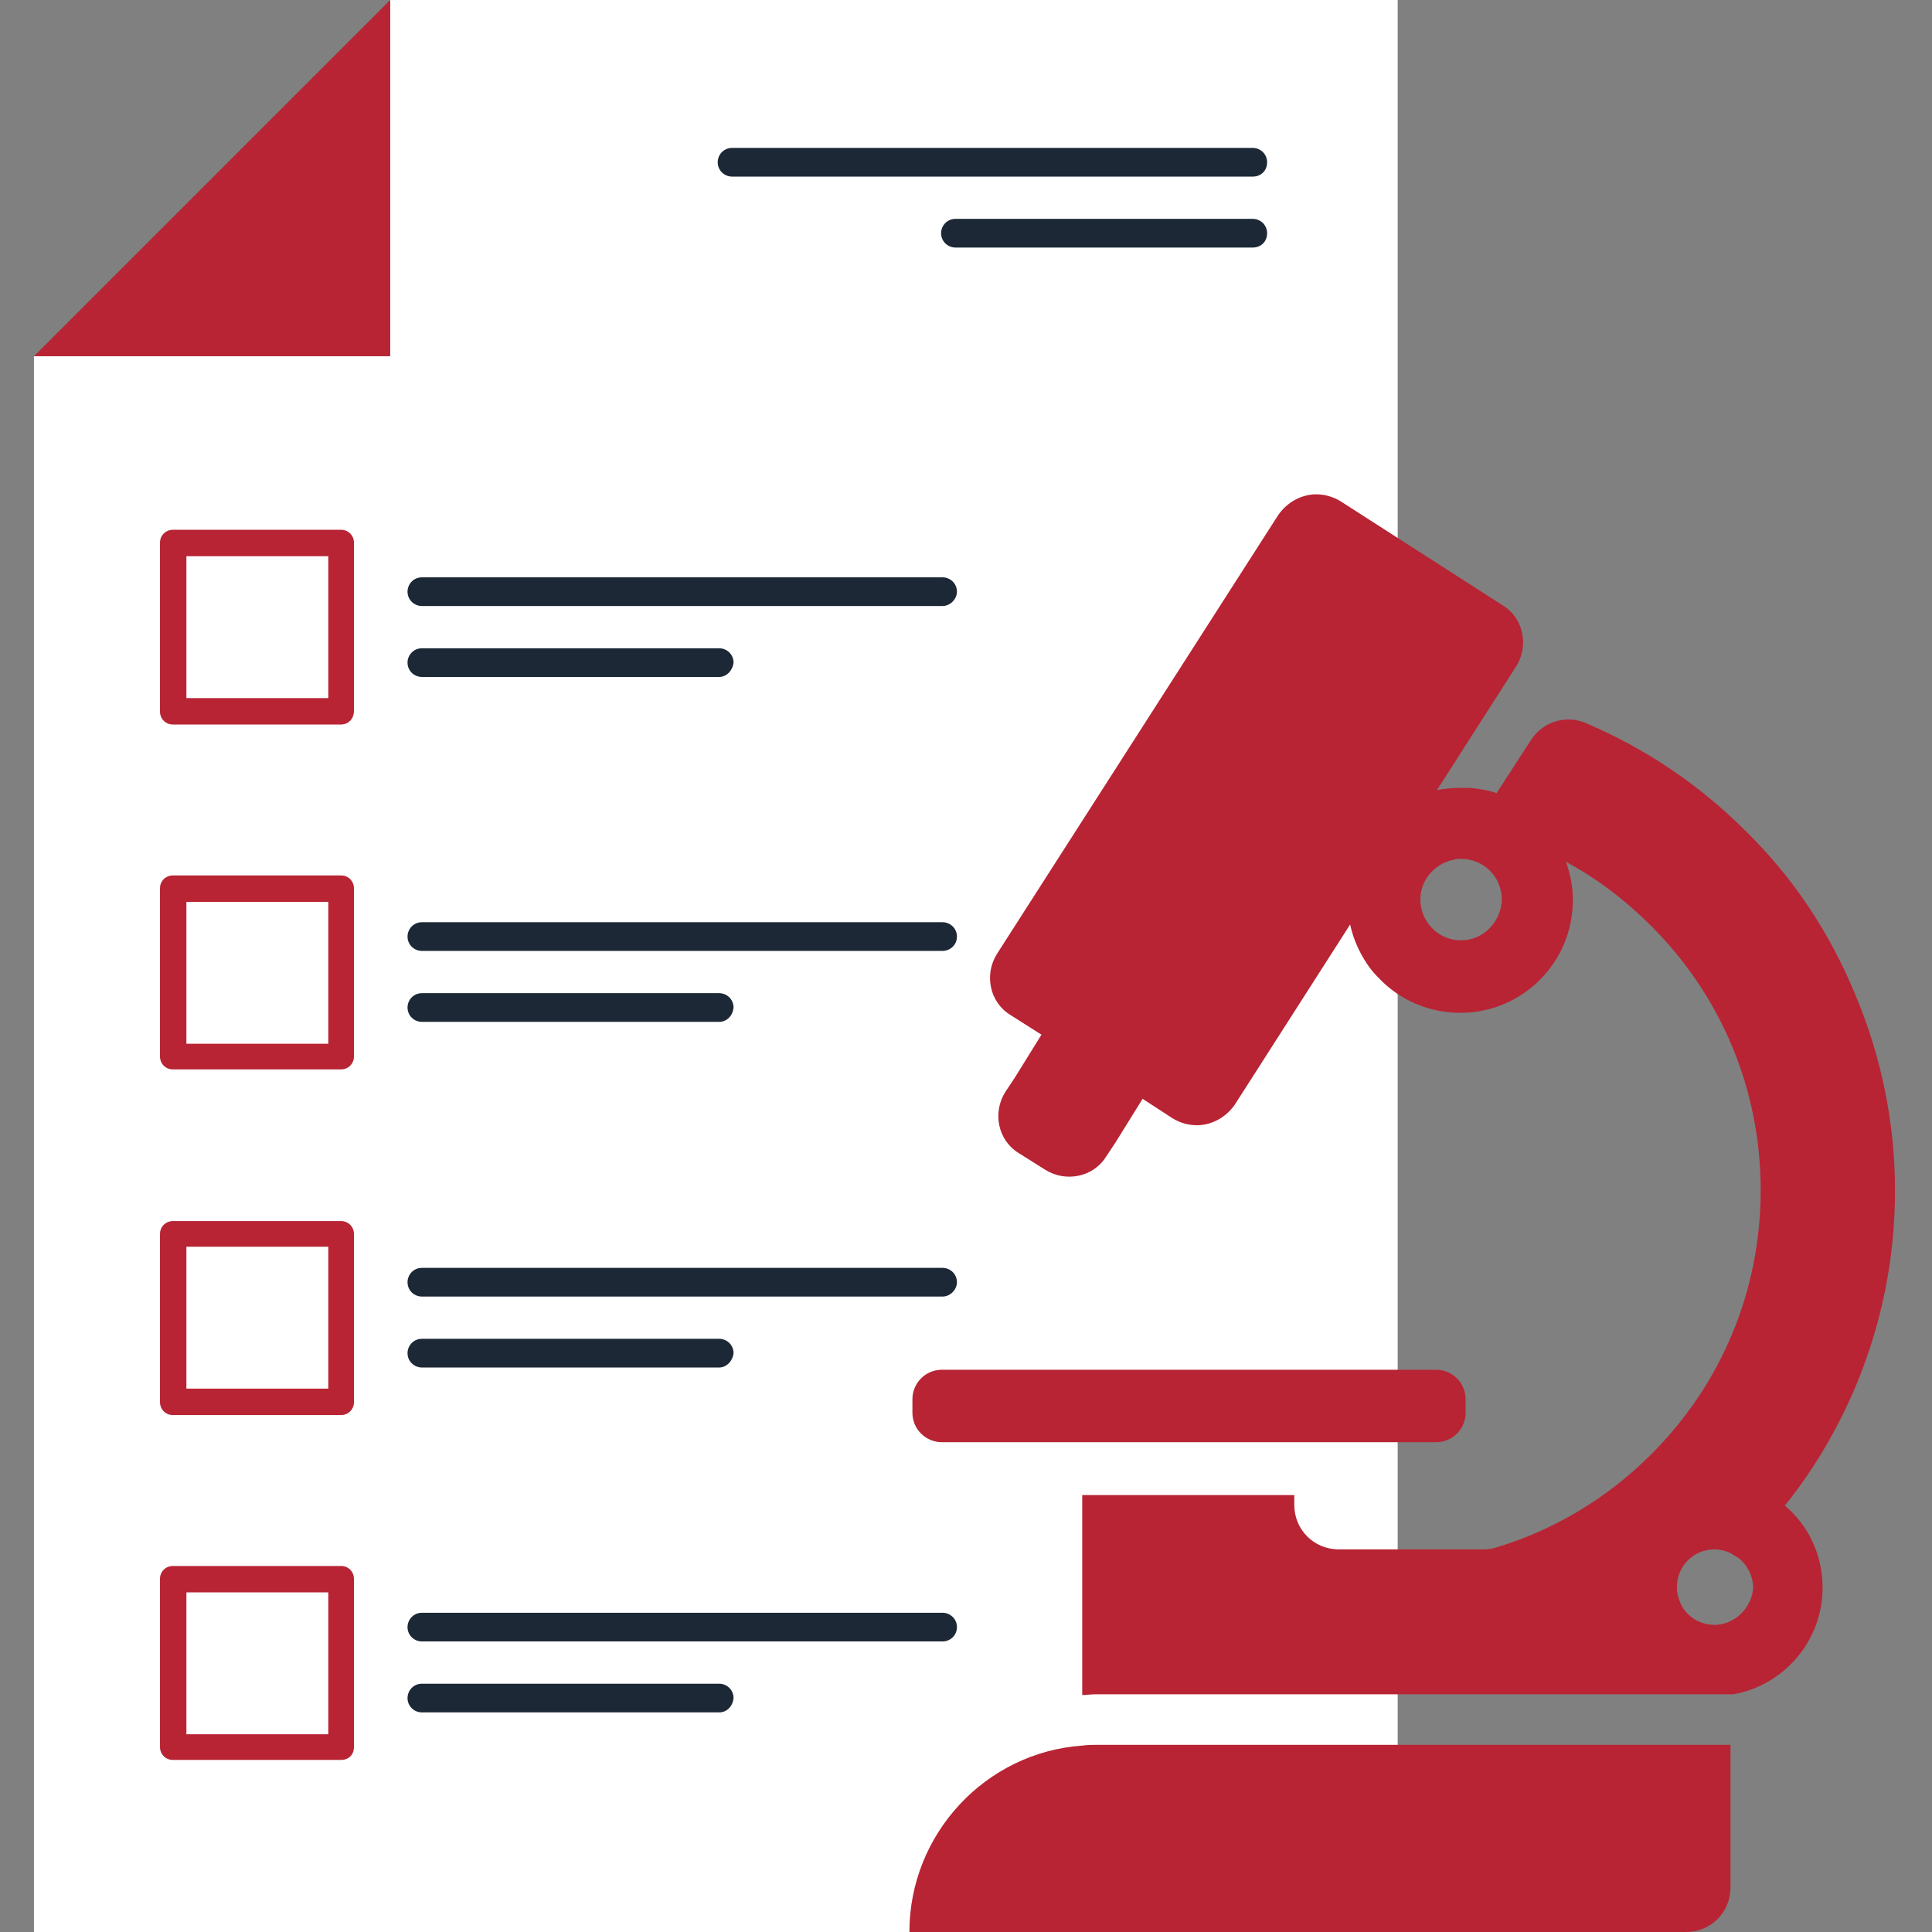 <?xml version="1.0" encoding="utf-8"?>
<!-- Generator: Adobe Illustrator 22.1.0, SVG Export Plug-In . SVG Version: 6.00 Build 0)  -->
<svg version="1.1" id="Layer_1" xmlns="http://www.w3.org/2000/svg" xmlns:xlink="http://www.w3.org/1999/xlink" x="0px" y="0px"
	 viewBox="0 0 256 256" style="enable-background:new 0 0 256 256;" xml:space="preserve">
<rect x="0" y="0" width="256" height="256" fill="#808080" stroke="none"/>
<style type="text/css">
	.st0{fill:#FFFFFF;}
	.st1{fill:#B82434;}
	.st2{fill:#1C2836;}
</style>
<g>
	<polygon class="st0" points="51.7,0 185.2,0 185.2,256 4.5,256 4.5,47.2 51.7,47.2 	"/>
	<polygon class="st1" points="51.7,47.2 4.5,47.2 51.7,0 	"/>
	<path class="st1" d="M45.2,96H22.9c-1,0-1.7-0.8-1.7-1.7V71.9c0-1,0.8-1.7,1.7-1.7h22.3c1,0,1.7,0.8,1.7,1.7v22.3
		C46.9,95.2,46.2,96,45.2,96z M24.7,92.5h18.8V73.7H24.7V92.5z"/>
	<g>
		<path class="st2" d="M124.9,80.3h-69c-1,0-1.9-0.8-1.9-1.9l0,0c0-1,0.8-1.9,1.9-1.9h69c1,0,1.9,0.8,1.9,1.9l0,0
			C126.8,79.4,125.9,80.3,124.9,80.3z"/>
		<path class="st2" d="M95.3,89.7H55.9c-1,0-1.9-0.8-1.9-1.9l0,0c0-1,0.8-1.9,1.9-1.9h39.4c1,0,1.9,0.8,1.9,1.9l0,0
			C97.1,88.8,96.3,89.7,95.3,89.7z"/>
	</g>
	<g>
		<path class="st2" d="M166,23.4H97c-1,0-1.9-0.8-1.9-1.9v0c0-1,0.8-1.9,1.9-1.9h69c1,0,1.9,0.8,1.9,1.9v0
			C167.9,22.6,167.1,23.4,166,23.4z"/>
		<path class="st2" d="M166,32.8h-39.4c-1,0-1.9-0.8-1.9-1.9v0c0-1,0.8-1.9,1.9-1.9H166c1,0,1.9,0.8,1.9,1.9v0
			C167.9,32,167.1,32.8,166,32.8z"/>
	</g>
	<path class="st1" d="M45.2,141.7H22.9c-1,0-1.7-0.8-1.7-1.7v-22.3c0-1,0.8-1.7,1.7-1.7h22.3c1,0,1.7,0.8,1.7,1.7V140
		C46.9,140.9,46.2,141.7,45.2,141.7z M24.7,138.3h18.8v-18.8H24.7V138.3z"/>
	<g>
		<path class="st2" d="M124.9,126h-69c-1,0-1.9-0.8-1.9-1.9v0c0-1,0.8-1.9,1.9-1.9h69c1,0,1.9,0.8,1.9,1.9v0
			C126.8,125.2,125.9,126,124.9,126z"/>
		<path class="st2" d="M95.3,135.4H55.9c-1,0-1.9-0.8-1.9-1.9l0,0c0-1,0.8-1.9,1.9-1.9h39.4c1,0,1.9,0.8,1.9,1.9l0,0
			C97.1,134.6,96.3,135.4,95.3,135.4z"/>
	</g>
	<path class="st1" d="M45.2,187.5H22.9c-1,0-1.7-0.8-1.7-1.7v-22.3c0-1,0.8-1.7,1.7-1.7h22.3c1,0,1.7,0.8,1.7,1.7v22.3
		C46.9,186.7,46.2,187.5,45.2,187.5z M24.7,184h18.8v-18.8H24.7V184z"/>
	<g>
		<path class="st2" d="M124.9,171.8h-69c-1,0-1.9-0.8-1.9-1.9l0,0c0-1,0.8-1.9,1.9-1.9h69c1,0,1.9,0.8,1.9,1.9l0,0
			C126.8,170.9,125.9,171.8,124.9,171.8z"/>
		<path class="st2" d="M95.3,181.2H55.9c-1,0-1.9-0.8-1.9-1.9l0,0c0-1,0.8-1.9,1.9-1.9h39.4c1,0,1.9,0.8,1.9,1.9l0,0
			C97.1,180.3,96.3,181.2,95.3,181.2z"/>
	</g>
	<path class="st1" d="M45.2,233.2H22.9c-1,0-1.7-0.8-1.7-1.7v-22.3c0-1,0.8-1.7,1.7-1.7h22.3c1,0,1.7,0.8,1.7,1.7v22.3
		C46.9,232.5,46.2,233.2,45.2,233.2z M24.7,229.8h18.8v-18.8H24.7V229.8z"/>
	<g>
		<path class="st2" d="M124.9,217.5h-69c-1,0-1.9-0.8-1.9-1.9l0,0c0-1,0.8-1.9,1.9-1.9h69c1,0,1.9,0.8,1.9,1.9l0,0
			C126.8,216.7,125.9,217.5,124.9,217.5z"/>
		<path class="st2" d="M95.3,226.9H55.9c-1,0-1.9-0.8-1.9-1.9l0,0c0-1,0.8-1.9,1.9-1.9h39.4c1,0,1.9,0.8,1.9,1.9l0,0
			C97.1,226.1,96.3,226.9,95.3,226.9z"/>
	</g>
	<g>
		<g>
			<path class="st1" d="M190.3,191.1c2.2,0,3.9-1.8,3.9-3.9v-1.8c0-2.2-1.8-3.9-3.9-3.9h-65.5c-2.2,0-3.9,1.8-3.9,3.9v1.8
				c0,2.2,1.8,3.9,3.9,3.9H190.3z"/>
			<path class="st1" d="M231.4,110.2c-6.2-6.2-13.3-11-21.3-14.4l0,0c-2.6-1.1-5.6-0.2-7.2,2.2l-4.6,7.1c-1.1-0.4-2.4-0.6-3.6-0.7
				c-0.4,0-0.8,0-1.2,0c-1.1,0-2.1,0.1-3.1,0.3l8-12.5l2.5-3.9c1.7-2.7,1-6.4-1.8-8.1l-21.5-13.8c-1-0.6-2.1-0.9-3.2-0.9
				c-1.9,0-3.8,1-5,2.7l-37.3,58.2c-1.7,2.7-1,6.4,1.8,8.1l4.1,2.6l-1.8,2.9l-1.8,2.9l-1.2,1.8c-1.7,2.7-1,6.4,1.8,8.1l3.5,2.2
				c2.7,1.7,6.4,1,8.1-1.8l1.2-1.8l1.8-2.9l1.8-2.9l4,2.6c1,0.6,2.1,0.9,3.2,0.9c1.9,0,3.8-1,5-2.7l15.3-23.9c0.3,1.4,0.8,2.7,1.5,4
				c0.6,1.1,1.3,2.1,2.2,3c2.8,3,6.8,4.8,11.3,4.7c7.9-0.2,14.3-6.6,14.5-14.5c0.1-1.9-0.3-3.8-0.9-5.5c4.1,2.2,7.9,5.1,11.3,8.5
				c9.3,9.3,14.5,21.7,14.5,35c0,13.2-5.1,25.6-14.5,35c-5.8,5.8-12.8,10-20.4,12.3c-0.6,0.2-1.2,0.3-1.7,0.3h-19.3
				c-3.3,0-5.9-2.6-5.9-5.9v-1.3h-28.1v7.2v9.3v10c0.6,0,1.2-0.1,1.8-0.1H184h7h33.6h4.6h0.5c6.7-1.2,11.8-7.1,11.8-14.1
				c0-4.4-1.9-8.3-5-10.9c3.8-4.7,6.9-10,9.3-15.6c3.5-8.3,5.3-17.1,5.3-26.1c0-9-1.8-17.8-5.3-26.1
				C242.4,123.5,237.6,116.3,231.4,110.2z M193.6,124.6c-2.5,0-4.6-1.7-5.2-4c-0.1-0.4-0.2-0.9-0.2-1.4c0-2.6,1.9-4.8,4.5-5.3
				c0.3-0.1,0.6-0.1,0.9-0.1c3,0,5.4,2.4,5.4,5.4C198.9,122.2,196.5,124.6,193.6,124.6z M229.3,214.8c-0.6,0.3-1.3,0.5-2.1,0.5
				c-2,0-3.7-1.1-4.5-2.8c-0.3-0.7-0.5-1.4-0.5-2.2c0-2.8,2.2-5,5-5c0.7,0,1.5,0.2,2.1,0.5c0.3,0.2,0.7,0.4,1,0.6c1.2,0.9,2,2.4,2,4
				C232.2,212.2,231,214,229.3,214.8z"/>
			<path class="st1" d="M143.4,231.3c-12.8,0.9-22.9,11.7-22.9,24.7h102.9c3.3,0,5.9-2.6,5.9-5.9v-9.4v-9.5h-84
				C144.7,231.2,144.1,231.2,143.4,231.3z"/>
		</g>
	</g>
</g>
</svg>
